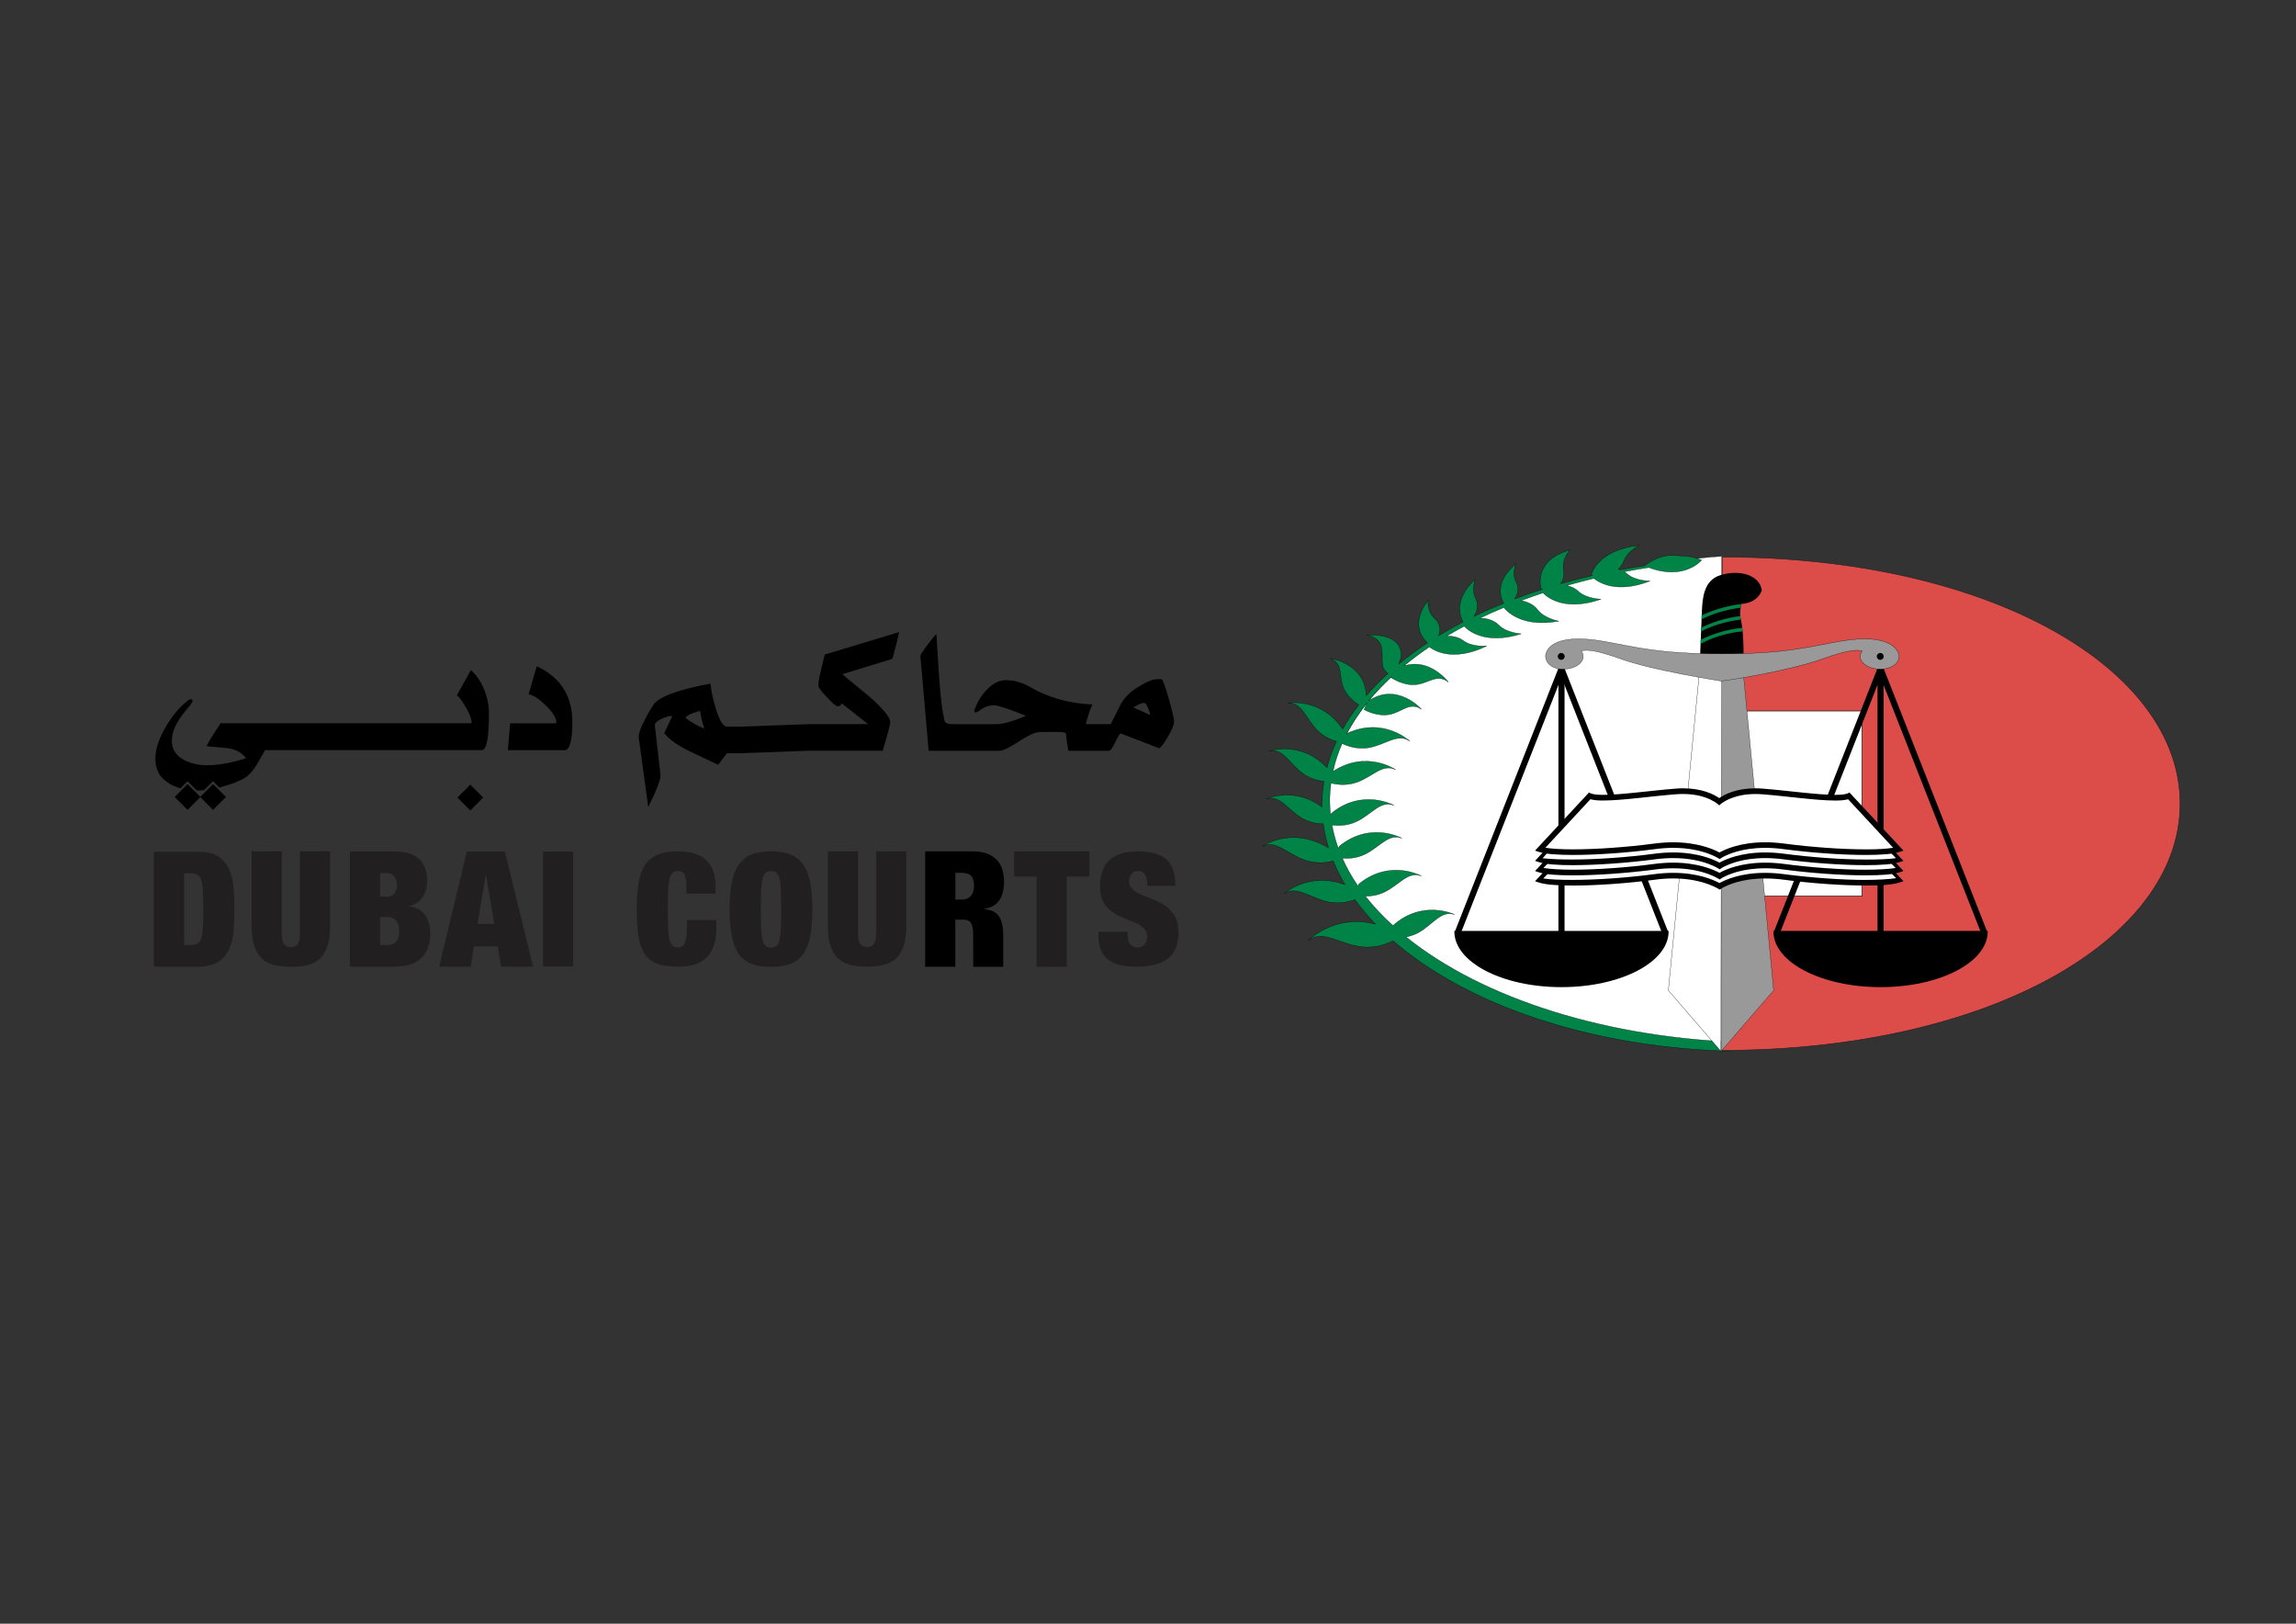 <?xml version="1.0" encoding="UTF-8"?>
<svg id="Layer_1" xmlns="http://www.w3.org/2000/svg" version="1.1" viewBox="0 0 841.89 595.28">
  <rect x="0" y="0" width="841.89" height="595.28" fill="#333333" stroke="none"/>
  <!-- Generator: Adobe Illustrator 29.3.1, SVG Export Plug-In . SVG Version: 2.1.0 Build 151)  -->
  <defs>
    <style>
      .st0 {
        fill: none;
      }

      .st1 {
        fill: #dc4d4a;
        isolation: isolate;
        stroke: #221f20;
        stroke-width: .2px;
      }

      .st2 {
        fill: #221f20;
      }

      .st3, .st4 {
        fill: #008346;
      }

      .st5 {
        stroke-width: .1px;
      }

      .st5, .st6, .st7 {
        fill: #fff;
      }

      .st5, .st8, .st4, .st7 {
        stroke: #000;
      }

      .st8, .st4 {
        stroke-width: .1px;
      }

      .st8, .st9 {
        fill: #999;
      }

      .st7 {
        stroke-width: .21px;
      }
    </style>
  </defs>
  <g>
    <g>
      <path class="st0" d="M253.84,261.53c-1.15.48-1.98,1-2.5,1.6,1.79,1.48,4.08,2.81,6.91,3.99-.69-2.13-1.21-4.31-1.55-6.56-.99.36-1.93.68-2.86.97Z"/>
      <path class="st0" d="M419.55,257.69c-.92,0-2.24.57-3.96,1.69l6.21,2.74c-.81-2.95-1.56-4.43-2.25-4.43Z"/>
      <path d="M301.04,245.74c-.63,2.42-.95,4.34-.95,5.75,0,.53,1.04,1.91,3.11,4.12,2.07,2.22,3.4,3.32,3.97,3.32.69,0,1.18-.35,1.47-1.06l9.67,7.61h-21.58l-25.02.92h-5.1c-1.44,0-2.86-2.3-4.22-6.91-.99-3.24-1.62-6.2-1.9-8.86-11.12,2.07-17.96,4.48-20.55,7.25-1.27,1.9-2.16,3.37-2.68,4.44-2.24,4.02-3.25,6.79-3.02,8.33l3.46,25.24c3.16-6.44,4.65-10.36,4.49-11.78l-2.07-18.07c-.12-.82.68-1.65,2.42-2.48,1.48-.71,2.7-1.06,3.62-1.06.18,0,.28.02.34.09-.98,2.13-1.96,4.19-2.94,6.2,1.9,2.37,5.02,4.58,9.33,6.64,3.46,1.65,6.94,3.31,10.44,4.96l3.2-4.25h5.18l25.02-.92h26.93c1.84-6.07,2.77-9.56,2.77-10.44,0-1.76-2.51-4.86-7.51-9.28-3.39-2.77-6.76-5.54-10.09-8.32,8.17-2.53,14.31-4.41,18.39-5.64,1.03-3.57,1.86-6.83,2.49-9.81l-27.29,8.24c-.46,1.95-.92,3.86-1.39,5.76ZM251.33,263.13c.52-.6,1.35-1.12,2.5-1.6.93-.29,1.87-.62,2.86-.97.34,2.25.86,4.43,1.55,6.56-2.83-1.18-5.12-2.51-6.91-3.99Z"/>
      <path d="M428.57,256.18c-1.3-4.55-2.18-6.94-2.63-7.17h-1.39c-1.6-.12-4.05.86-7.34,2.93-2.7,1.66-4.74,3.65-6.12,5.96-1.27,2.56-2.54,5.08-3.8,7.57h-9.16c.75-2.91,1.56-5.31,2.43-7.21-8.3-.3-15.86-2.4-22.72-6.32-2.99-1.72-5.98-2.58-8.99-2.58-2.52,0-4.91,1.21-7.15,3.63-1.85,1.95-3.32,4.37-4.41,7.27,0,.65.11.97.35.97.05,0,.45-.14,1.2-.43,1.67-1.48,3.57-2.22,5.7-2.22,1.38,0,5.24,1.27,11.57,3.81v.09c-4.77,2.01-8.35,3.01-10.71,3.01h-16.35c-1.66,0-2.59-.47-2.76-1.42-.75-3.13-1.39-8.29-1.91-15.5-.34-5.37-.69-10.74-1.03-16.12-.58.54-1.66,1.87-3.27,3.99-1.74,2.3-2.59,3.66-2.59,4.08l3.02,34.72h26.04c1.2,0,3.5-1.1,6.9-3.32,3.4-2.22,5.82-3.38,7.25-3.5.58-.06,2.53-.09,5.87-.09,2.41,0,3.83.14,4.24.44.23,2.12.54,4.29.95,6.47h14.76c.63,0,1.4-.99,2.33-2.96.92-1.98,1.6-3.12,2.06-3.41l14.25,5.49c.99-.94,2.07-2.47,3.29-4.6,1.38-2.37,2.06-4.11,2.06-5.23,0-1-.64-3.78-1.94-8.32ZM415.59,259.38c1.71-1.12,3.04-1.69,3.96-1.69.7,0,1.44,1.48,2.25,4.43l-6.21-2.74Z"/>
    </g>
    <path class="st2" d="M72.49,312.25c3.22,0,5.72.59,7.5,1.74,1.79,1.17,3.12,2.72,4.02,4.66.9,1.95,1.44,4.19,1.64,6.73.2,2.54.3,5.18.3,7.94s-.1,5.4-.3,7.94c-.19,2.54-.74,4.77-1.64,6.72-.9,1.95-2.23,3.49-4.02,4.66-1.79,1.16-4.28,1.74-7.5,1.74h-16.06v-42.13h16.06ZM69.7,346.47c1.08,0,1.93-.15,2.56-.45.64-.29,1.13-.91,1.46-1.85.35-.94.56-2.28.66-4.01.1-1.73.15-4.02.15-6.84s-.05-5.11-.15-6.85c-.1-1.73-.31-3.06-.66-4-.33-.96-.82-1.57-1.46-1.86-.63-.29-1.48-.44-2.56-.44h-2.21v26.31h2.21Z"/>
    <path class="st2" d="M103.32,342.18c0,2.02.3,3.38.9,4.05.59.68,1.4,1.02,2.43,1.02s1.84-.34,2.44-1.02c.6-.67.9-2.03.9-4.05v-30.05h11.06v27.31c0,2.92-.32,5.34-.95,7.29-.63,1.95-1.56,3.5-2.77,4.66-1.22,1.16-2.7,1.96-4.49,2.39-1.79.43-3.85.64-6.19.64s-4.35-.21-6.15-.64c-1.82-.43-3.32-1.23-4.52-2.39-1.21-1.16-2.13-2.71-2.77-4.66-.63-1.95-.95-4.38-.95-7.29v-27.31h11.06v30.05Z"/>
    <path class="st2" d="M145.03,312.19c3.97,0,6.89.96,8.78,2.87,1.88,1.91,2.82,4.46,2.82,7.64,0,1.11-.12,2.18-.38,3.23-.27,1.04-.66,1.99-1.2,2.83-.54.85-1.21,1.57-2.06,2.16-.83.59-1.84,1-3.03,1.24v.11c1.39.12,2.58.49,3.57,1.09.99.62,1.81,1.37,2.44,2.28.64.9,1.1,1.9,1.39,2.98.3,1.08.45,2.18.45,3.28,0,1.81-.24,3.48-.71,5.02-.48,1.54-1.22,2.86-2.23,3.95-1.01,1.11-2.33,1.96-3.96,2.57-1.62.61-3.58.92-5.89.92h-16.71v-42.18h16.71ZM142.06,328.73c1.14,0,2.02-.42,2.62-1.26.59-.85.89-1.84.89-2.99s-.3-2.2-.89-3.07c-.6-.87-1.48-1.29-2.62-1.29h-2.68v8.61h2.68ZM142.47,346.46c1.03,0,1.94-.42,2.74-1.27.79-.84,1.19-2.15,1.19-3.92,0-1.65-.4-2.91-1.19-3.78-.8-.86-1.72-1.29-2.74-1.29h-3.1v10.27h3.1Z"/>
    <path class="st2" d="M185.13,312.19l10.35,42.18h-11.78l-1.14-7.39h-8.81l-1.13,7.39h-11.59l10.16-42.18h13.93ZM178.11,320.82l-3.04,17.9h6.19l-3.03-17.9h-.12Z"/>
    <path class="st2" d="M210.18,312.19v42.12h-11.06v-42.12h11.06Z"/>
    <path class="st2" d="M250.94,320.57c-.49-.84-1.25-1.25-2.32-1.25-.84,0-1.5.21-2,.63-.5.42-.88,1.16-1.13,2.23-.25,1.07-.43,2.51-.5,4.32-.09,1.81-.12,4.09-.12,6.83s.04,5.02.12,6.83c.07,1.81.25,3.25.5,4.32.26,1.07.63,1.81,1.13,2.23.5.42,1.16.63,2,.63.66,0,1.23-.16,1.66-.49.44-.31.77-.86,1.01-1.62.24-.76.41-1.78.51-3.06.1-1.28.15-2.89.15-4.83h10.71v3.03c0,2.86-.39,5.21-1.19,7.03-.8,1.83-1.84,3.27-3.15,4.32-1.31,1.05-2.8,1.75-4.5,2.11-1.68.36-3.41.55-5.19.55-3.11,0-5.64-.37-7.62-1.09-1.99-.73-3.53-1.93-4.65-3.63-1.11-1.7-1.87-3.89-2.29-6.58-.41-2.68-.61-5.93-.61-9.74s.24-7.19.74-9.9c.5-2.71,1.34-4.9,2.53-6.58,1.19-1.68,2.76-2.89,4.71-3.63,1.94-.74,4.34-1.11,7.21-1.11,2.49,0,4.61.31,6.36.91,1.75.62,3.16,1.48,4.26,2.61,1.1,1.12,1.88,2.47,2.38,4.06.49,1.58.74,3.36.74,5.35v2.57h-10.72v-2.29c0-2.32-.23-3.91-.7-4.75Z"/>
    <path class="st2" d="M268.31,323.59c.51-2.69,1.37-4.89,2.57-6.58,1.18-1.7,2.75-2.95,4.69-3.73,1.94-.78,4.31-1.18,7.13-1.18s5.21.4,7.15,1.18c1.94.78,3.51,2.02,4.7,3.73,1.19,1.69,2.04,3.89,2.55,6.58.53,2.7.77,5.95.77,9.77s-.25,7.08-.77,9.77c-.51,2.7-1.36,4.89-2.55,6.59-1.18,1.7-2.76,2.91-4.7,3.64-1.94.72-4.33,1.08-7.15,1.08s-5.19-.36-7.13-1.08c-1.94-.73-3.52-1.94-4.69-3.64-1.2-1.7-2.05-3.89-2.57-6.59-.51-2.69-.77-5.95-.77-9.77s.25-7.07.77-9.77ZM279.08,340.21c.08,1.81.25,3.26.52,4.33.26,1.06.63,1.82,1.13,2.24.48.42,1.16.63,1.98.63s1.51-.21,1.99-.63c.51-.42.88-1.17,1.14-2.24.25-1.07.42-2.51.5-4.33.08-1.82.12-4.1.12-6.85s-.04-5.03-.12-6.84c-.08-1.82-.25-3.25-.5-4.33-.26-1.06-.63-1.81-1.14-2.23-.49-.42-1.15-.63-1.99-.63s-1.5.21-1.98.63c-.5.42-.87,1.17-1.13,2.23-.26,1.08-.44,2.51-.52,4.33-.08,1.81-.11,4.09-.11,6.84s.03,5.03.11,6.85Z"/>
    <path class="st2" d="M314.61,342.13c0,2.02.29,3.37.89,4.05.59.68,1.4,1.02,2.44,1.02s1.84-.34,2.43-1.02c.6-.68.9-2.03.9-4.05v-30h11.07v27.26c0,2.91-.32,5.34-.95,7.29-.64,1.94-1.56,3.49-2.77,4.65-1.21,1.16-2.71,1.97-4.49,2.39-1.79.42-3.84.64-6.18.64s-4.36-.21-6.16-.64c-1.81-.43-3.31-1.23-4.52-2.39-1.21-1.16-2.14-2.71-2.78-4.65-.63-1.94-.94-4.38-.94-7.29v-27.26h11.06v30Z"/>
    <path class="st2" d="M371.85,321.38v-9.25h27.61v9.25h-8.33v33.01h-11.06v-33.01h-8.21Z"/>
    <path class="st2" d="M420.62,323.71c0-1.22-.25-2.26-.77-3.11-.51-.86-1.3-1.29-2.38-1.29-1.19,0-2.06.37-2.62,1.11-.55.74-.82,1.58-.82,2.49,0,1.34.44,2.4,1.33,3.18.89.79,2.01,1.46,3.36,2.03,1.34.56,2.79,1.15,4.35,1.74,1.54.59,2.99,1.37,4.34,2.32,1.35.95,2.47,2.2,3.36,3.74.9,1.54,1.34,3.56,1.34,6.04,0,4.34-1.29,7.49-3.87,9.46-2.58,1.96-6.3,2.95-11.18,2.95-2.3,0-4.34-.18-6.1-.55-1.77-.36-3.25-.99-4.46-1.89-1.21-.89-2.14-2.06-2.78-3.51-.63-1.44-.95-3.24-.95-5.37v-1.44h10.71v.98c0,1.75.34,2.98,1.02,3.69.67.71,1.54,1.06,2.61,1.06,1.15,0,2.04-.38,2.65-1.14.62-.77.92-1.71.92-2.8,0-1.33-.42-2.39-1.28-3.17-.86-.78-1.92-1.46-3.21-2-1.29-.55-2.69-1.11-4.2-1.7-1.5-.57-2.91-1.31-4.19-2.22-1.29-.91-2.35-2.11-3.21-3.6-.85-1.48-1.28-3.43-1.28-5.83,0-4.15,1.15-7.32,3.46-9.49,2.3-2.17,5.79-3.26,10.46-3.26s8.35,1,10.5,3c2.17,2,3.24,5.2,3.24,9.58h-10.36v-.97Z"/>
    <path class="st0" d="M352.45,319.98h-2.14v9.82h2.2c1.58,0,2.74-.45,3.51-1.38.75-.91,1.13-2.11,1.13-3.59,0-1.75-.36-3.01-1.09-3.74-.75-.75-1.94-1.11-3.61-1.11Z"/>
    <path d="M367.86,353.44v-10.77c0-2.81-.5-5.01-1.48-6.61-.99-1.6-2.81-2.51-5.45-2.75v-.12c2.52-.38,4.36-1.44,5.51-3.16,1.14-1.71,1.71-3.98,1.71-6.79,0-1.6-.21-3.08-.62-4.45-.42-1.36-1.09-2.53-2.02-3.53-.94-1-2.15-1.77-3.62-2.32-1.49-.54-3.28-.82-5.38-.82h-17.28v42.31h11.07v-17.26h2.92c.68,0,1.24.08,1.69.26.45.18.83.49,1.14.94.29.45.5,1.07.61,1.85.13.78.18,1.76.18,2.92v2.81c0,.34,0,7.99.02,8.49h10.99v-1ZM356.02,328.42c-.76.93-1.93,1.38-3.51,1.38h-2.2v-9.82h2.14c1.67,0,2.87.37,3.61,1.11.73.74,1.09,1.99,1.09,3.74,0,1.49-.37,2.68-1.13,3.59Z"/>
    <g>
      <g>
        <path class="st0" d="M74.85,289.7c-.88.08-1.76.12-2.67.13l1.27,1.27,1.4-1.4Z"/>
        <path d="M177.49,252.75c-1.21-2.99-2.82-5.35-4.84-7.08l-5.1,9.22c1.04.89,2.19,2.47,3.46,4.74,1.26,2.27,1.91,4.03,1.91,5.28,0,.18-.03.26-.09.26h-17.71,1.37-6.39.74-69.94c-3.17,4.71-4.87,7.52-5.1,8.41,2.6.24,5.18.48,7.78.72,2.93.43,5.13,1.65,6.65,3.67-5.48,1.73-10.2,2.59-14.18,2.59-3.22,0-6.03-.63-8.46-1.88-3.05-1.61-4.57-3.94-4.57-6.98,0-2.27.67-4.54,1.99-6.8.75-1.38,1.95-3.04,3.62-5.02,1.32-1.55,1.98-2.5,1.98-2.86,0-.3-.05-.51-.17-.62h-.94c-3.11,2.2-5.93,5.42-8.47,9.66-2.7,4.47-4.06,8.49-4.06,12.07,0,2.08.44,3.85,1.25,5.34h-.03c.04.06.08.11.13.17.73,1.27,1.77,2.33,3.12,3.17,1.45,1.06,3.06,1.72,4.72,2.2l2.6-2.6,3.4,3.39c.91,0,1.79-.04,2.67-.13l3.27-3.27,2.3,2.3c1.18-.3,2.25-.61,3.05-.88.67-.17,1.55-.46,2.71-.93,1.78-.72,2.99-1.28,3.62-1.7,1.5-.96,2.92-2.51,4.23-4.65,1.09-1.85,2.15-3.7,3.2-5.55h53.62-.74,6.39-1.37,21.59c1.74,0,2.59-4.5,2.59-13.51,0-2.87-.59-5.79-1.81-8.76Z"/>
      </g>
      <path d="M196.83,244.24l-3.02,10.29c1.67.25,3.78,1.62,6.35,4.12,2.56,2.51,3.84,4.57,3.84,6.18,0,.12-.03.24-.09.35h-16.84l-.86,9.84h20.8c1.9,0,2.85-3.43,2.85-10.29,0-9.6-4.35-16.43-13.04-20.49Z"/>
    </g>
    <g>
      <polygon points="68.78 296.91 64.06 292.18 68.78 287.46 73.51 292.18 68.78 296.91"/>
      <polygon points="78.12 296.91 73.39 292.18 78.12 287.46 82.84 292.18 78.12 296.91"/>
    </g>
    <polygon points="172.44 297.12 167.71 292.39 172.44 287.67 177.16 292.39 172.44 297.12"/>
  </g>
  <path class="st5" d="M601.4,208.02c9.59-1.6,19.5-3.5,29.94-4.07l.4,181.12c-81.96-5.46-148.04-42.65-144.91-92.5,2.44-38.9,47.42-73.31,114.57-84.55Z"/>
  <path class="st4" d="M641.56,382.24c-52.37-1.28-98.23-16.33-125.97-38.74,1.38-.26,2.89-.72,4.4-1.53,5.4-2.89,8.31-8.39,13.38-6.68,0,0-11.73-5.72-22.62,4.05-3.79-3.45-7.17-7.06-10.09-10.78,1.94.02,4.39-.29,6.85-1.45,5.55-2.59,8.75-7.93,13.72-5.94,0,0-11.49-6.42-22.95,2.91l-.33.76c-2.27-3.31-4.19-6.72-5.73-10.21,2.07.18,5.07.06,8.13-1.37,5.55-2.6,8.75-7.92,13.72-5.93,0,0-11.49-6.41-22.96,2.9l-.35.83c-1.02-2.81-1.82-5.69-2.33-8.59,2.03.29,5.47.37,8.99-1.28,5.54-2.6,8.74-7.92,13.72-5.93,0,0-11.49-6.42-22.95,2.91l-.29.66c-.2-1.78-.31-3.55-.31-5.36,0-2.15.19-4.27.45-6.39,1.95.52,5.56,1.1,9.5-.29,5.79-2.05,9.5-7.05,14.25-4.58,0,0-10.74-7.43-23.01.6.76-3.48,1.88-6.89,3.34-10.23,1.54.77,5.41,2.35,10.06,1.49,6.03-1.13,10.47-5.48,14.78-2.31,0,0-9.51-9.09-22.95-2.93l-.27.36c2.03-3.95,4.55-7.78,7.52-11.49l-1.1,2.45s4.67,2.72,9.4,1.78c4.71-.94,7.32-4.78,11.66-1.91,0,0-8.88-10.08-19.35-3.1,2.5-3.04,5.31-5.98,8.38-8.83l-.2.32s4.44,3.11,9.22,2.58c4.78-.54,7.7-4.14,11.79-.92,0,0-6.7-9.06-16.31-5.92,2.94-2.4,6.04-4.74,9.38-6.97,1.51,1.2,8.5,5.71,21.03-.35,0,0-5.35.5-8.59-1.95-1.73-1.3-3.99-1.77-6.15-1.65,2.09-1.25,4.25-2.46,6.47-3.65,1.1,1.23,7.31,7.07,20.92,2.79,0,0-5.36-.28-8.2-3.17-1.77-1.81-4.47-2.57-6.96-2.56,2.83-1.37,5.78-2.67,8.79-3.92,1.52,1.9,7.14,7.35,20.12,5,0,0-5.29-.95-7.75-4.18-1.43-1.88-3.78-2.96-6.08-3.33,2.65-1,5.35-1.96,8.12-2.87l-.03.03s6.28,7.57,21.23,2.29c0,0-5.37-.1-8.33-2.89-1.14-1.1-2.65-1.77-4.23-2.1,3.26-.93,6.57-1.81,9.95-2.62,2.04,1.65,8.59,5.63,20.6.95,0,0-5.37.08-8.41-2.62-.34-.29-.7-.52-1.07-.76,2.97-.58,5.98-1.08,9.01-1.56,13.21,4.96,19.39-2.74,19.39-2.74-3.16-1.25-4.92-1.47-10.63-1.68-5.5-.2-9.95,3.49-10.31,3.79-3.01.44-5.99.93-8.94,1.47-.23-.07-.45-.14-.67-.22.84-.83,1.55-1.81,1.97-2.91,1.41-3.79,5.7-5.83,5.7-5.83-15.76,1.77-17.59,10.91-17.59,10.91l.38.16c-3.95.91-7.83,1.91-11.61,2.99.94-1.3,1.42-3.03,1.06-5-.76-4.21,2.37-7.36,2.37-7.36-13.73,3.74-10.65,14.16-10.65,14.16l.62.18c-3.54,1.13-6.97,2.34-10.33,3.61,1.27-1.59,1.79-4.04.57-6.27-1.63-3.01-.1-6.51-.1-6.51-8.28,6.74-5.19,13.09-4.45,14.34-3.76,1.53-7.42,3.15-10.93,4.87,1.29-1.78,1.84-4.41.63-6.73-1.63-3.14-.06-6.95-.06-6.95-8.72,7.88-5.09,14.72-4.53,15.67-3.08,1.6-6.03,3.28-8.89,5.02.82-1.95.54-4.49-1.56-6.38-2.87-2.61-2.35-6.55-2.35-6.55-6.8,8.73-1.75,14.25-.25,15.58-3.74,2.47-7.24,5.06-10.5,7.75.44-1.15.69-2.11.69-2.11,0,0,2.5-9.15-12.68-8.5,0,0,5.34.47,5.78,5.24.46,4.77-.7,6.37,2.07,8.71.07.05.11.06.17.1-2.89,2.64-5.55,5.36-7.96,8.17-.42-11.83-13.16-13.66-13.16-13.66,4.79,2.05,3.01,6.32,4.79,10.78,1.29,3.17,4.11,5.29,5.63,6.25-2.23,2.89-4.23,5.85-5.92,8.89-7.74-11.64-20.12-9.56-20.12-9.56,5.35-.22,6.59,5.85,10.96,10.16,2.28,2.24,4.89,3.35,6.88,3.9-1.45,3.16-2.61,6.37-3.47,9.65-9.44-10.06-21.19-6.13-21.19-6.13,5.25-1.06,7.43,4.76,12.4,8.33,2.73,1.95,5.63,2.62,7.7,2.82-.47,2.82-.71,5.68-.71,8.57,0,.29.01.58.02.89-10.04-7.75-20.51-3.04-20.51-3.04,5.12-1.56,7.85,4.02,13.16,7.1,2.83,1.63,5.71,2.03,7.78,2.06.4,2.98,1.05,5.92,1.94,8.81-13.56-8.26-24.42-.54-24.42-.54,4.97-2.6,9.29,2.76,15.65,4.99,4.5,1.57,8.49.87,10.47.31,1.19,2.96,2.64,5.87,4.33,8.7-13.46-4.91-22.39,3.38-22.39,3.38,4.57-3.22,9.57,1.54,16.17,2.94,4.23.89,7.81-.03,9.85-.81,2.23,3.07,4.75,6.06,7.53,8.96-15.21-3.86-24.69,6.08-24.69,6.08,5.17-4.16,11.2,1.05,18.95,2.17,5.59.81,10.11-1.04,12.21-2.12,26.23,22.8,69.96,38.36,120.16,40.35,3.49.14,3.28-.08,6.83-.07l3.73-2.93Z"/>
  <path class="st1" d="M631.48,204.2v180.87c97.53,0,167.91-40.49,167.91-90.43s-70.38-90.43-167.91-90.43Z"/>
  <rect class="st7" x="630.91" y="260.66" width="51.88" height="67.9"/>
  <path d="M623.2,245.22s.63-16.52.84-21.14c.21-4.61.61-11.33,6.76-13.21,7.2-2.21,14.47,0,15.2,5.57,0,0-1.13,4.49-7.49,4.98,0,0-.73,3.03-.32,4.97.41,1.94,1.47,6.68,1.04,18.83h-16.03Z"/>
  <path class="st3" d="M638.34,227.16c-.06-.28-.11-.53-.16-.75-.04-.16-.05-.35-.07-.54-2.56.29-5.39.89-8.3,1.81-2.22.7-4.16,1.53-6.02,2.41-.03.47,0,.96-.04,1.4,1.88-.92,3.81-1.79,6.06-2.5,3-.94,5.91-1.55,8.53-1.84ZM638.85,230.16c-2.77.25-5.82.87-9.04,1.89-2.35.74-4.25,1.54-6.2,2.49-.03.8-.01,1.23-.04,1.48,1.97-.98,3.84-1.9,6.24-2.66,3.3-1.04,6.33-1.65,9.14-1.88-.02-.31-.05-.68-.1-1.32ZM638.24,222.82c.12-.75.24-1.28.24-1.35-2.65.28-5.61.89-8.67,1.86-2.12.66-4.08,1.44-5.85,2.28-.02.44-.01.94-.05,1.41,1.81-.85,3.76-1.7,5.9-2.37,2.96-.93,5.83-1.54,8.43-1.83Z"/>
  <g>
    <g>
      <polygon class="st9" points="631.1 385.38 631.1 244.84 639.08 244.79 650.36 363.11 631.1 385.38 631.1 385.38"/>
      <path d="M639.08,244.73l11.32,118.37-19.35,22.41v-140.68l8.03-.11M638.99,244.84l-7.84.1v140.31l19.15-22.17-11.31-118.24h0Z"/>
    </g>
    <g>
      <polygon class="st6" points="630.99 385.38 611.73 363.07 623.31 244.74 631.29 244.89 630.99 385.38 630.99 385.38"/>
      <path d="M623.26,244.73l8.03.11-.25,140.68-19.35-22.41,11.57-118.37M623.36,244.84l-11.56,118.24,19.15,22.17.25-140.31-7.84-.1h0Z"/>
    </g>
  </g>
  <rect x="688.44" y="245.04" width="2.25" height="104.08"/>
  <path d="M650.27,341.49c0,11.28,17.59,20.41,39.3,20.41s39.29-9.13,39.29-20.41c0-.06-.02-.13-.03-.19h-78.55c0,.06-.02.13-.02.19Z"/>
  <polygon class="st0" points="652.87 341.53 726.23 341.53 689.54 248.28 652.87 341.53"/>
  <polygon points="689.54 248.28 726.23 341.53 728.63 341.53 690.68 245.04 689.54 245.48 690.5 245.86 689.54 248.28"/>
  <polygon points="689.54 248.28 690.5 245.86 689.54 245.48 688.42 245.04 650.47 341.53 652.87 341.53 689.54 248.28"/>
  <rect x="571.44" y="245.04" width="2.24" height="104.08"/>
  <path d="M533.28,341.49c0,11.28,17.59,20.41,39.28,20.41s39.28-9.13,39.28-20.41v-.19h-78.55c0,.06-.01.13-.01.19Z"/>
  <polygon class="st0" points="535.87 341.53 609.23 341.53 572.56 248.28 535.87 341.53"/>
  <polygon points="572.56 248.28 609.23 341.53 611.63 341.53 573.68 245.04 572.56 245.48 573.51 245.86 572.56 248.28"/>
  <polygon points="572.56 248.28 573.51 245.86 572.56 245.48 571.42 245.04 533.47 341.53 535.87 341.53 572.56 248.28"/>
  <path class="st8" d="M674.58,235.13c-11.91,2.09-19.88,4.57-43.24,4.57l-.02.09v-.09c-23.37,0-31.34-2.47-43.26-4.57-19.31-3.39-21.34,3.63-21.34,5.41,0,2.58,2.43,4.78,6.49,4.78s7.33-2.09,7.33-4.67c0-.73-.28-1.41-.75-2.02,2.17-.55,5.61-.26,14.67,2.98,11.91,4.27,36.53,8.05,36.53,8.05,1.78.02,25.26-3.78,37.17-8.05,9.07-3.24,12.51-3.53,14.69-2.98-.47.61-.76,1.29-.76,2.02,0,2.58,3.3,4.67,7.35,4.67s6.89-2.09,6.89-4.66c0-1.78-2.45-8.92-21.76-5.53Z"/>
  <path d="M690.71,240.65c0,.69-.57,1.26-1.26,1.26s-1.27-.57-1.27-1.26.57-1.26,1.27-1.26,1.26.56,1.26,1.26Z"/>
  <path d="M573.72,240.65c0,.69-.57,1.26-1.26,1.26s-1.27-.57-1.27-1.26.57-1.26,1.27-1.26,1.26.56,1.26,1.26Z"/>
  <path class="st6" d="M568.01,313.06s-2.32-.24-3.1-.45l-1.05,1.67s3.26.63,5.63.63-1.48-1.84-1.48-1.84Z"/>
  <path class="st6" d="M567.99,316.8s-2.34-.22-3.11-.42l-1.07,1.57s3.28.59,5.65.59-1.47-1.73-1.47-1.73Z"/>
  <path class="st6" d="M568.24,320.58s-2.48-.22-3.29-.41l-1.13,1.5s3.48.56,6,.56-1.58-1.65-1.58-1.65Z"/>
  <g>
    <path class="st6" d="M677.94,302.97l18.1,19.63s-12.88,2-24.34.81c-11.46-1.2-23.53-3.41-28.35-2-4.83,1.41-8.78,1.06-10.87,2.4-2.08,1.36-2.08.75-2.08.75,0,0-2.81-1.9-9.17-2.95-3.62-.6-9.86-.6-16.9.4-7.04,1-29.76,3-39.42.59l17.9-19.83s2.61,1,8.04.79c5.43-.2,13.47-1.19,18.1-1.79,4.63-.6,16.89-1.2,21.12,3.2,0,0,3.81-2.4,8.04-3.41,4.22-.99,9.25-.2,14.89.6,5.63.8,19.71,2.6,24.94.8Z"/>
    <path d="M678.18,301.78l-.67.3c-.72.34-2.42.56-4.62.55-6.57,0-17.64-1.6-26.46-2.28-.98-.08-1.89-.11-2.76-.11-6.91,0-11.19,2.15-13.28,3.58-2.07-1.43-6.35-3.6-13.27-3.58-.89,0-1.79.04-2.75.11-8.83.69-19.91,2.29-26.47,2.28-2.18.01-3.89-.21-4.6-.54l-.67-.31-19.77,21.3,1.52.5c2.42.78,6.78,1.08,12.32,1.08,8.65,0,20.05-.8,30.18-2.15,2.39-.32,4.6-.46,6.63-.46,5.69,0,9.98,1.05,12.84,2.1,1.43.51,2.49,1.03,3.2,1.41.71.38,1,.6,1.02.6h0s.72-.5.97-.63c2.12-1.15,7.21-3.47,15.74-3.47,2.04,0,4.24.13,6.64.44,10.13,1.35,21.52,2.15,30.17,2.15,5.55,0,9.91-.3,12.33-1.08l1.53-.5-19.77-21.29ZM684.09,322.6c-8.52,0-19.87-.8-29.9-2.12-2.48-.33-4.79-.48-6.91-.48-8.95,0-14.52,2.48-16.78,3.74-2.39-1.28-8.11-3.74-16.99-3.74-2.12,0-4.43.14-6.9.47-10.04,1.34-21.38,2.12-29.91,2.12-4.22,0-8.54-.15-10.82-.53l17.29-17.86c1.24.36,2.82.46,4.74.47,6.84,0,17.88-1.61,26.63-2.29.92-.07,1.78-.1,2.59-.1,4.76,0,8.1,1.08,10.25,2.14,1.08.53,1.85,1.05,2.35,1.44.08.08.15.12.22.19l.44.4h0s.02,0,.02,0l.46-.42c.07-.05.12-.09.21-.17,1.5-1.13,5.46-3.56,12.6-3.57.83,0,1.69.03,2.58.1,8.76.69,19.8,2.29,26.64,2.29,1.92,0,3.5-.11,4.75-.47l17.62,17.73c-2.28.39-6.94.66-11.16.65Z"/>
  </g>
  <g>
    <path class="st6" d="M677.94,299.23l18.1,19.63s-12.88,2.01-24.34.81c-11.46-1.21-23.53-3.4-28.35-2.01-4.83,1.4-8.78,1.06-10.87,2.41-2.08,1.35-2.08.74-2.08.74,0,0-2.81-1.9-9.17-2.94-3.62-.62-9.86-.62-16.9.39-7.04,1.01-29.76,3.01-39.42.6l17.9-19.83s2.61,1,8.04.81c5.43-.21,13.47-1.21,18.1-1.8,4.63-.61,16.89-1.2,21.12,3.2,0,0,3.81-2.41,8.04-3.41,4.22-1,9.25-.2,14.89.6,5.63.8,19.71,2.6,24.94.8Z"/>
    <path d="M678.18,298.04l-.67.3c-.72.34-2.42.56-4.62.55-6.57,0-17.64-1.59-26.46-2.27-.98-.08-1.89-.12-2.76-.12-6.91,0-11.19,2.15-13.28,3.58-2.07-1.43-6.35-3.59-13.27-3.58-.89,0-1.79.04-2.75.12-8.83.68-19.91,2.27-26.47,2.27-2.18.02-3.89-.2-4.6-.54l-.67-.31-19.77,21.3,1.52.5c2.42.78,6.78,1.08,12.32,1.08,8.65,0,20.05-.8,30.18-2.14,2.39-.33,4.6-.45,6.63-.45,5.69,0,9.98,1.05,12.84,2.09,1.43.51,2.49,1.04,3.2,1.42.71.37,1,.6,1.02.6h0s.72-.51.97-.64c2.12-1.16,7.21-3.47,15.74-3.47,2.04,0,4.24.13,6.64.45,10.13,1.34,21.52,2.14,30.17,2.14,5.55,0,9.91-.3,12.33-1.08l1.53-.5-19.77-21.29ZM684.09,318.86c-8.52,0-19.87-.79-29.9-2.13-2.48-.34-4.79-.47-6.91-.47-8.95,0-14.52,2.47-16.78,3.73-2.39-1.27-8.11-3.73-16.99-3.73-2.12,0-4.43.13-6.9.47-10.04,1.33-21.38,2.12-29.91,2.12-4.22,0-8.48-.24-10.76-.64l17.23-17.75c1.24.38,2.82.47,4.74.48,6.84,0,17.88-1.6,26.63-2.29.92-.06,1.78-.11,2.59-.11,4.76,0,8.1,1.09,10.25,2.14,1.08.53,1.85,1.06,2.35,1.44.08.06.15.13.22.18l.44.41v-.02s.02.02.02.02l.46-.42c.07-.05.12-.1.21-.17,1.5-1.15,5.46-3.58,12.6-3.58.83,0,1.69.04,2.58.11,8.76.69,19.8,2.29,26.64,2.3,1.92-.01,3.5-.12,4.75-.49l17.44,17.75c-2.29.4-6.76.64-10.98.64Z"/>
  </g>
  <g>
    <path class="st6" d="M677.94,295.49l18.1,19.63s-12.88,2.01-24.34.8c-11.46-1.21-23.53-3.4-28.35-2-4.83,1.4-8.78,1.05-10.87,2.4-2.08,1.36-2.08.76-2.08.76,0,0-2.81-1.9-9.17-2.96-3.62-.6-9.86-.6-16.9.4-7.04,1-29.76,3.01-39.42.6l17.9-19.84s2.61,1,8.04.81c5.43-.2,13.47-1.2,18.1-1.8,4.63-.6,16.89-1.21,21.12,3.19,0,0,3.81-2.4,8.04-3.4,4.22-1,9.25-.2,14.89.6,5.63.8,19.71,2.6,24.94.8Z"/>
    <path d="M678.18,294.3l-.67.31c-.72.33-2.42.56-4.62.54-6.57,0-17.64-1.59-26.46-2.28-.98-.08-1.89-.1-2.76-.1-6.91,0-11.19,2.14-13.28,3.58-2.07-1.44-6.35-3.59-13.27-3.58-.89,0-1.79.03-2.75.11-8.83.69-19.91,2.29-26.47,2.28-2.18.01-3.89-.2-4.6-.54l-.67-.31-19.77,21.29,1.52.5c2.42.78,6.78,1.08,12.32,1.08,8.65,0,20.05-.8,30.18-2.14,2.39-.32,4.6-.45,6.63-.45,5.69,0,9.98,1.04,12.84,2.09,1.43.51,2.49,1.04,3.2,1.41.71.38,1,.61,1.02.61h0s.72-.51.97-.64c2.12-1.14,7.21-3.47,15.74-3.47,2.04,0,4.24.13,6.64.45,10.13,1.34,21.52,2.14,30.17,2.14,5.55,0,9.91-.3,12.33-1.08l1.53-.5-19.77-21.29ZM684.09,315.12c-8.52,0-19.87-.8-29.9-2.13-2.48-.33-4.79-.47-6.91-.47-8.95,0-14.52,2.47-16.78,3.74-2.39-1.28-8.11-3.74-16.99-3.74-2.12,0-4.43.14-6.9.47-10.04,1.34-21.38,2.12-29.91,2.12-4.22,0-6.45-.05-11.06-.45l15.67-17.91c3.56.37,4.67.44,6.59.45,6.84,0,17.88-1.62,26.63-2.29.92-.07,1.78-.1,2.59-.1,4.76,0,8.1,1.08,10.25,2.14,1.08.53,1.85,1.05,2.35,1.44.08.06.15.12.22.19l.44.41h0s.02,0,.02,0l.46-.42c.07-.06.12-.11.21-.18,1.5-1.14,5.46-3.57,12.6-3.57.83,0,1.69.03,2.58.1,8.76.68,19.8,2.29,26.64,2.29,1.92,0,3.5-.12,4.75-.48l17.56,17.88c-2.28.38-6.88.53-11.1.52Z"/>
  </g>
  <path class="st6" d="M677.94,291.76l18.1,19.64s-12.88,2-24.34.8c-11.46-1.2-23.53-3.4-28.35-2-4.83,1.4-8.78,1.05-10.87,2.4-2.08,1.35-2.08.74-2.08.74,0,0-2.81-1.89-9.17-2.94-3.62-.61-9.86-.61-16.9.39-7.04,1.01-29.76,3.01-39.42.61l17.9-19.83s2.61,1,8.04.8c5.43-.2,13.47-1.2,18.1-1.8,4.63-.6,16.89-1.2,21.12,3.2,0,0,3.81-2.4,8.04-3.4,4.22-1.01,9.25-.21,14.89.6,5.63.8,19.71,2.6,24.94.8Z"/>
  <path d="M678.18,290.56l-.67.3c-.72.34-2.42.57-4.62.55-6.57,0-17.64-1.6-26.46-2.28-.98-.08-1.89-.12-2.76-.12-6.91,0-11.19,2.15-13.28,3.58-2.07-1.43-6.35-3.59-13.27-3.58-.89,0-1.79.04-2.75.12-8.83.68-19.91,2.28-26.47,2.28-2.18.02-3.89-.21-4.6-.55l-.67-.3-19.77,21.29,1.52.5c2.42.78,6.78,1.07,12.32,1.09,8.65,0,20.05-.79,30.18-2.14,2.39-.32,4.6-.46,6.63-.46,5.69,0,9.98,1.06,12.84,2.09,1.43.52,2.49,1.03,3.2,1.42.71.38,1,.59,1.02.6h0s.72-.51.97-.64c2.12-1.14,7.21-3.47,15.74-3.47,2.04,0,4.24.14,6.64.46,10.13,1.34,21.52,2.14,30.17,2.14,5.55-.01,9.91-.3,12.33-1.09l1.53-.5-19.77-21.29ZM684.09,311.39c-8.52,0-19.87-.79-29.9-2.13-2.48-.32-4.79-.47-6.91-.47-8.95,0-14.52,2.48-16.78,3.74-2.39-1.27-8.11-3.73-16.99-3.73-2.12,0-4.43.14-6.9.46-10.04,1.34-21.38,2.13-29.91,2.13-4.22,0-7.77-.21-10.04-.6l16.51-17.78c1.24.37,2.82.47,4.74.47,6.84,0,17.88-1.62,26.63-2.29.92-.07,1.78-.1,2.59-.1,4.76,0,8.1,1.08,10.25,2.15,1.08.52,1.85,1.05,2.35,1.43.08.07.15.13.22.18l.44.41v-.02s.02.02.02.02l.46-.42c.07-.05.12-.11.21-.17,1.5-1.15,5.46-3.57,12.6-3.57.83,0,1.69.03,2.58.1,8.76.68,19.8,2.29,26.64,2.29,1.92,0,3.5-.11,4.75-.47l16.52,17.78c-2.27.4-5.84.61-10.06.6Z"/>
</svg>